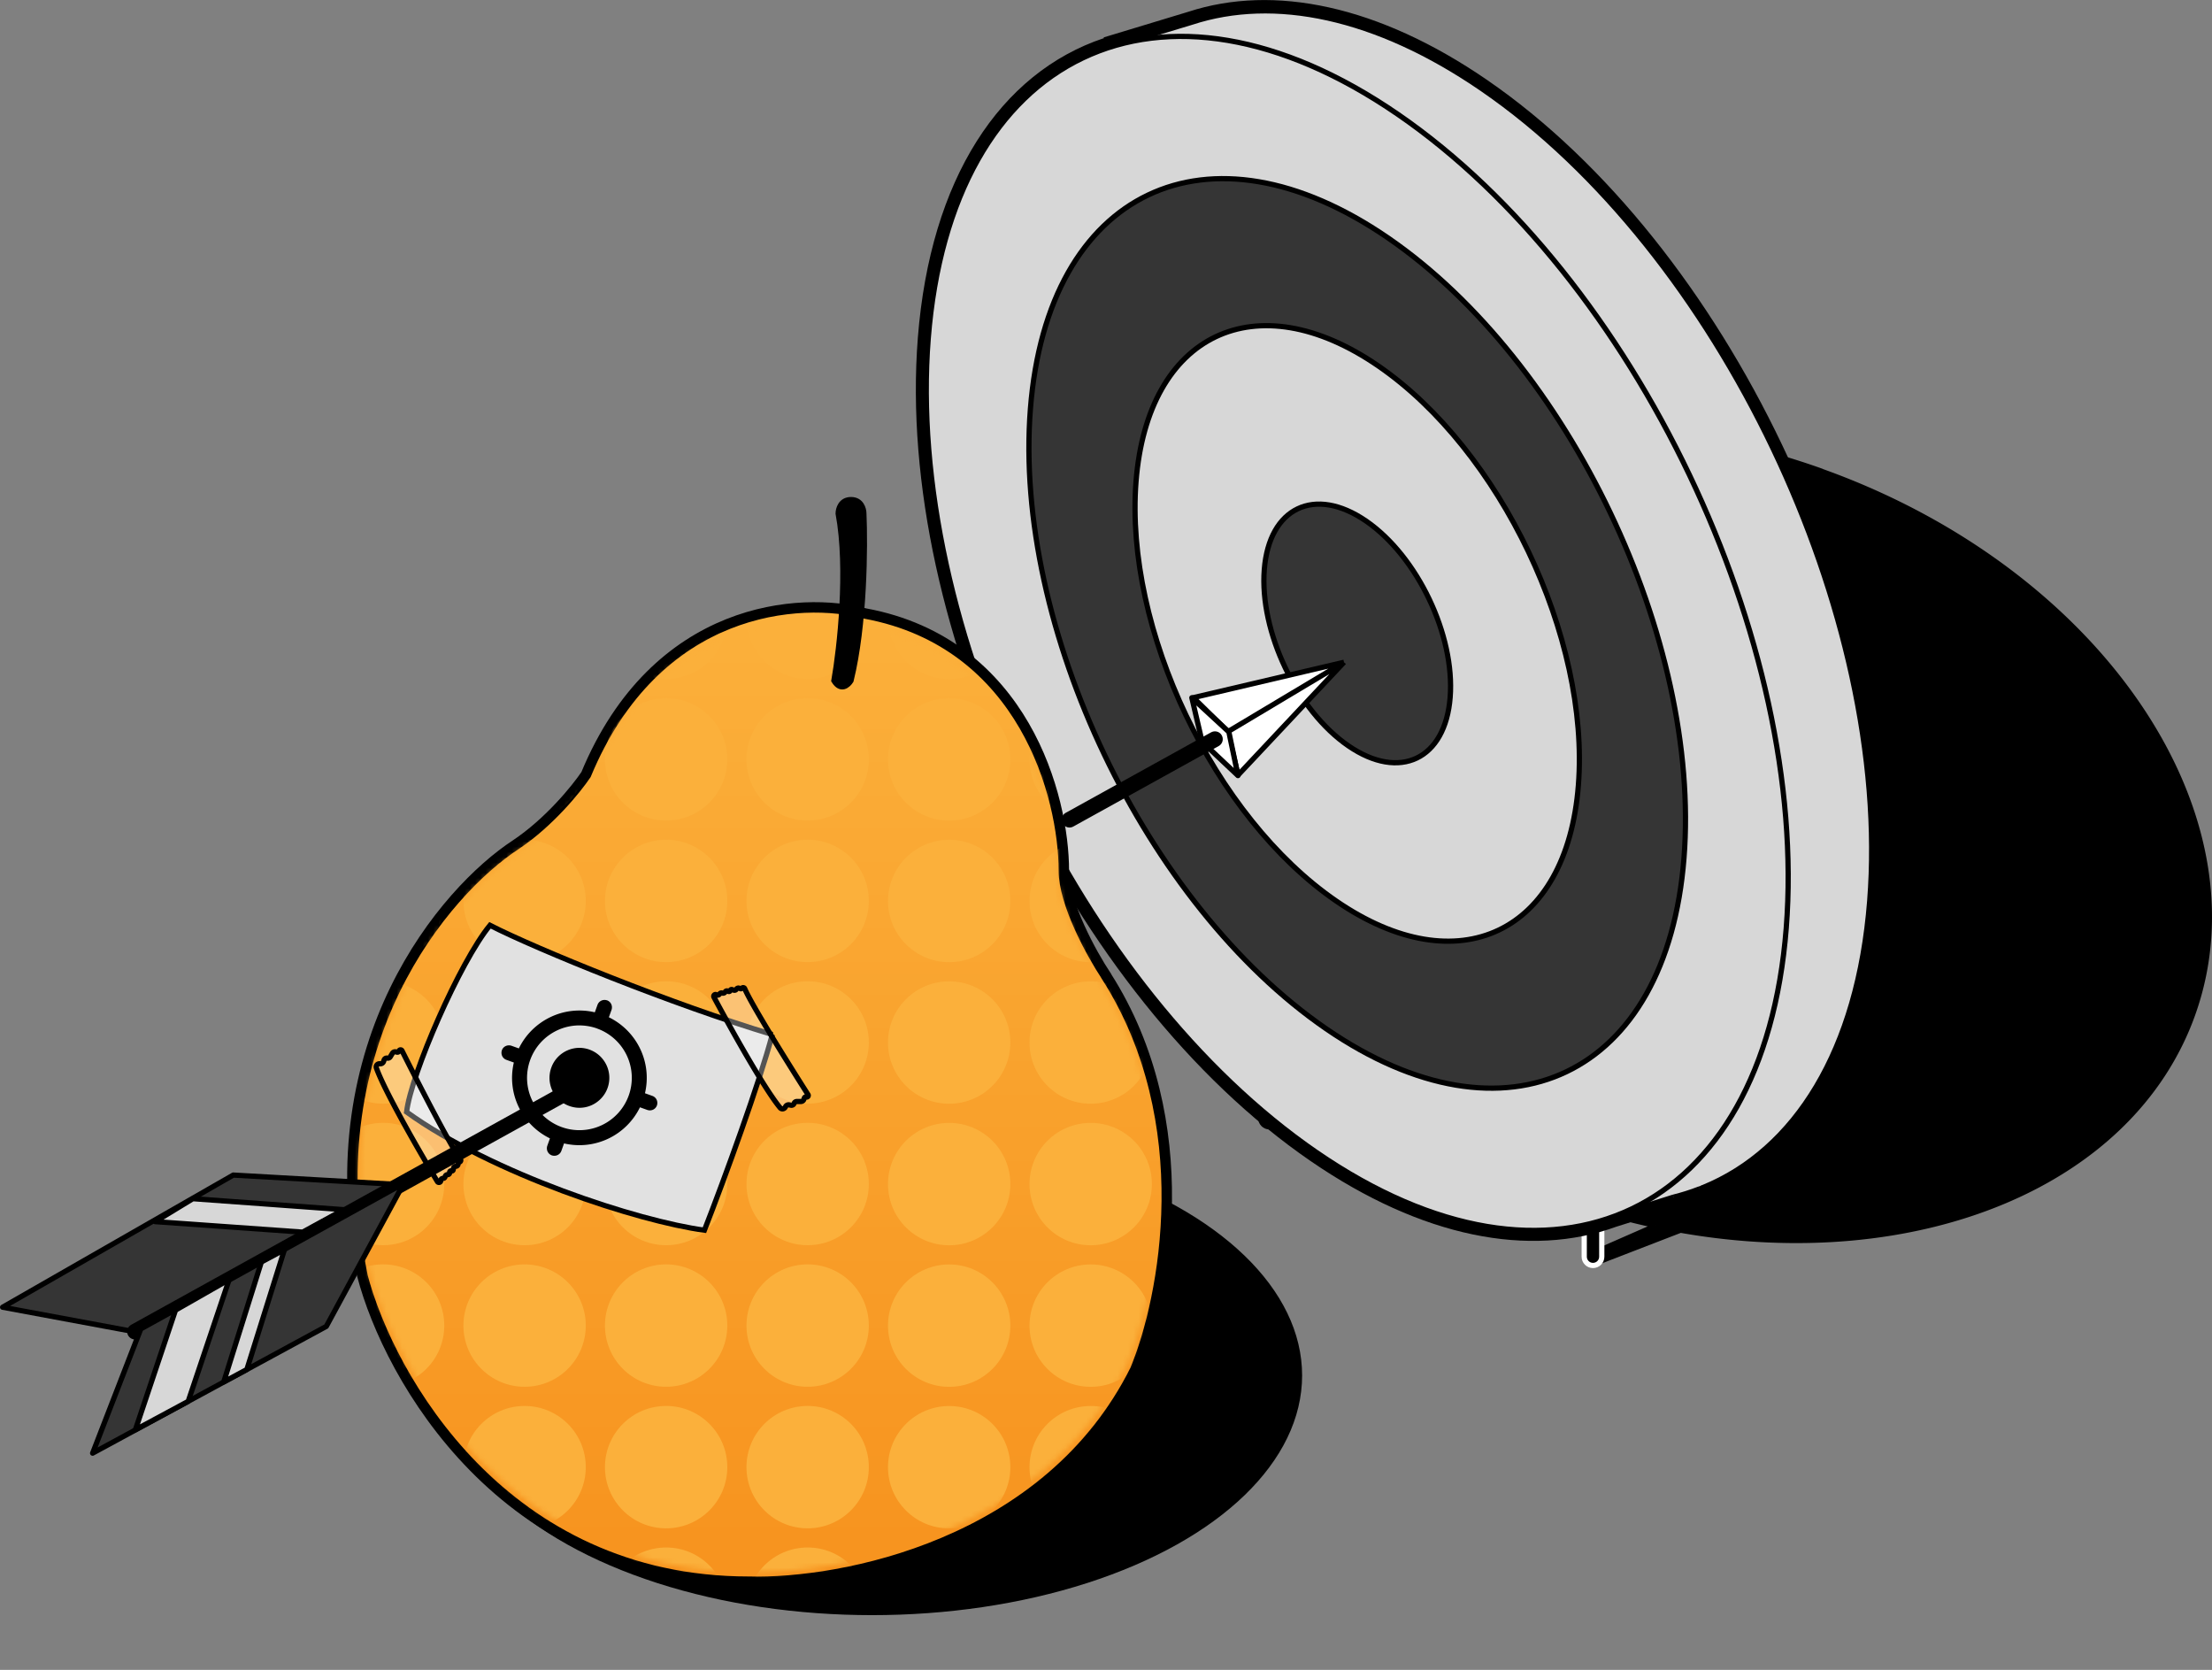 <svg xmlns="http://www.w3.org/2000/svg" id="Laag_1" width="423.42" height="319.57" data-name="Laag 1"><rect width="100%" height="100%" fill="#808080" stroke="none"/><defs><linearGradient id="Naamloos_verloop" x1="145.4" x2="145.4" y1="183.77" y2="-.71" data-name="Naamloos verloop" gradientTransform="matrix(1 0 0 -1 0 301.01)" gradientUnits="userSpaceOnUse"><stop offset="0" stop-color="#fbb03b"/><stop offset="1" stop-color="#f7931e"/></linearGradient><linearGradient id="Naamloos_verloop_2" x1="145.3" x2="145.3" y1="181.68" y2="1.15" data-name="Naamloos verloop 2" gradientTransform="matrix(1 0 0 -1 0 301.01)" gradientUnits="userSpaceOnUse"><stop offset="0" stop-color="#fbb03b"/><stop offset="1" stop-color="#f7931e"/></linearGradient><style>.cls-11,.cls-2,.cls-3,.cls-5,.cls-8{stroke:#000}.cls-2,.cls-5{stroke-linejoin:round}.cls-11,.cls-2{fill:#353535}.cls-3,.cls-5{fill:#d7d7d7}.cls-8{fill:none;stroke-linecap:round;stroke-width:3px}</style><mask id="mask" width="375.59" height="213.05" x="7.44" y="106.51" maskUnits="userSpaceOnUse"><path id="mask0_84_255" d="M113.64 150.13c12.95-31.29 39.56-32.82 51.25-29.67 29.13 5.39 36.42 33.72 36.42 47.21 0 6.47 5.4 16.18 8.09 20.23 17.26 26.98 10.79 59.8 5.39 72.83-16.18 32.37-54.4 39.56-71.48 39.11-45.32 0-66.54-37.77-71.48-56.65-8.63-43.16 15.29-71.03 28.32-79.58 6.47-4.32 11.69-10.79 13.49-13.49Z" data-name="mask0 84 255" style="stroke:#000;stroke-width:2px;stroke-linecap:round;fill:url(#Naamloos_verloop_2)"/></mask></defs><ellipse cx="166.95" cy="263.23" rx="82.3" ry="45.87"/><path d="M321.67 235.44c44.89 7.91 86.25-8.39 98.04-41.31 13.76-38.43-18-84.95-70.94-103.91s-107.02-3.18-120.78 35.25 18 84.95 70.94 103.91c6.04 2.16 12.1 3.87 18.11 5.15l-11.79 5.17v2.07l16.42-6.34Z" style="fill-rule:evenodd"/><path d="m419.71 194.13-.47-.17zm-98.04 41.31.09-.49c-.09-.02-.18 0-.27.03l.18.47Zm-93.68-109.97.47.17zm70.94 103.91-.17.47zm18.11 5.16.2.46c.2-.09.32-.29.3-.51a.5.5 0 0 0-.39-.44l-.1.49Zm-11.79 5.17-.2-.46c-.18.08-.3.26-.3.46zm0 2.07h-.5c0 .16.08.32.22.41s.31.11.46.05l-.18-.47Zm113.99-47.82c-11.67 32.58-52.71 48.87-97.48 40.98l-.17.98c45.01 7.93 86.69-8.38 98.6-41.63l-.94-.34ZM348.6 90.69c26.38 9.45 47.47 25.76 60.24 44.47s17.21 39.78 10.4 58.81l.94.34c6.95-19.4 2.39-40.81-10.52-59.71-12.9-18.9-34.17-35.33-60.73-44.84l-.34.94Zm-120.14 34.95c6.81-19.03 23.62-32.49 45.37-38.84s48.39-5.56 74.77 3.88l.34-.94c-26.56-9.51-53.42-10.32-75.39-3.9-21.97 6.41-39.08 20.06-46.03 39.46zm70.64 103.27c-26.38-9.45-47.47-25.76-60.24-44.46-12.77-18.71-17.21-39.78-10.4-58.81l-.94-.34c-6.95 19.4-2.39 40.81 10.52 59.71s34.17 35.33 60.73 44.84l.34-.94Zm18.04 5.14c-5.99-1.27-12.02-2.98-18.04-5.13l-.34.94c6.06 2.17 12.14 3.89 18.17 5.17zm-11.69 6.12 11.79-5.18-.4-.92-11.79 5.17.4.92Zm.3 1.61v-2.07h-1v2.07zm15.74-6.81-16.42 6.34.36.93 16.42-6.34z"/><path d="M304.93 200.99c.93 0 1.68.75 1.68 1.68v37.83c0 .93-.75 1.68-1.68 1.68s-1.68-.75-1.68-1.68v-37.83c0-.93.75-1.68 1.68-1.68Z" style="stroke:#fff"/><path d="M243.01 173.96c1.21 0 2.18.98 2.18 2.18v37.83c0 1.21-.98 2.18-2.18 2.18-1.21 0-2.18-.98-2.18-2.18v-37.83c0-1.21.98-2.18 2.18-2.18"/><path d="M326.09 227.34c17.44-7.12 29.48-26.04 31.72-54.66 4.31-54.86-28.96-124.59-74.32-155.75C263.04 2.88 243.63-.93 228.08 4.15l-15.2 4.6 1.3 3.17c-11.35 9.57-18.89 25.87-20.62 47.92-4.31 54.86 28.96 124.59 74.32 155.75 12.57 8.64 24.75 13.4 35.88 14.61l1.54 3.75 15.06-4.75c1.7-.42 3.35-.94 4.96-1.56l.78-.25-.02-.05Z" style="fill:#d7d7d7;fill-rule:evenodd"/><path d="m326.09 227.34-.25-.56-.32.13.24.54.34-.12Zm-98-223.19.23.56-.24-.56Zm-15.2 4.6-.23-.56-.34.1.23.56zm1.3 3.17.31.52.21-.18-.18-.44zm89.58 218.28.34-.1-.18-.44-.3-.03zm1.54 3.75-.34.1.24.57.35-.11-.24-.56Zm15.06-4.74-.22-.57.24.56Zm4.97-1.57-.24-.56.25.56Zm.78-.24.24.56.34-.11-.25-.57-.34.12Zm31.28-55c-2.24 28.48-14.21 47.3-31.56 54.39l.51 1.11c17.53-7.16 29.62-26.17 31.88-54.94l-.82-.57ZM283.46 17.43c45.13 31.01 78.23 100.39 73.94 154.97l.82.57c4.33-55.13-29.11-125.22-74.69-156.53l-.08 1ZM228.33 4.71c15.47-5.05 34.79-1.26 55.13 12.72l.08-1C262.99 2.31 243.48-1.52 227.85 3.59zm-15.2 4.6 15.2-4.6-.47-1.13-15.2 4.6zm1.41 2.51-1.3-3.17-.69.2 1.3 3.17zm-20.55 48.3c1.72-21.94 9.23-38.15 20.52-47.68l-.62-1.05c-11.4 9.62-18.98 26-20.72 48.16zm73.94 154.97C222.8 184.08 189.7 114.7 193.99 60.12l-.82-.57c-4.33 55.13 29.11 125.22 74.69 156.54l.08-1Zm35.7 14.54c-11.07-1.21-23.19-5.95-35.7-14.54l-.08 1c12.63 8.68 24.87 13.47 36.06 14.69l-.28-1.14Zm2.02 4.23-1.54-3.75-.69.2 1.54 3.75zm14.49-5.22-15.06 4.75.47 1.13 15.06-4.75zm4.95-1.56c-1.6.62-3.25 1.14-4.94 1.56l.45 1.13c1.71-.42 3.37-.95 4.99-1.57zm.79-.24-.78.24.47 1.13.78-.24zm-.12.62.02.05.67-.23-.02-.05z"/><path d="M267.6 21.89c45.35 31.16 78.63 100.89 74.32 155.75s-44.57 74.07-89.92 42.91-78.63-100.89-74.32-155.75 44.57-74.07 89.92-42.91Z" class="cls-3"/><path d="M265.74 45.56c34.55 23.74 59.89 76.85 56.61 118.64s-33.95 56.42-68.5 32.68-59.89-76.85-56.61-118.64 33.95-56.42 68.5-32.68Z" class="cls-11"/><path d="M263.82 70.02c23.38 16.06 40.53 52.01 38.31 80.29s-22.98 38.18-46.36 22.12-40.53-52.01-38.31-80.29 22.98-38.18 46.36-22.12Z" class="cls-3"/><path d="M261.49 99.71c9.82 6.75 17.03 21.86 16.1 33.74s-9.65 16.04-19.48 9.29-17.03-21.86-16.1-33.74 9.65-16.04 19.48-9.29Z" class="cls-11"/><path d="m211.55 8.11.06.14c-19.31 6.45-32.55 26.26-34.92 56.47-2.17 27.65 5.12 58.97 18.63 87.27s33.26 53.68 56.12 69.38c21.17 14.55 41.43 18.33 57.59 12.46l11.62-3.66c1.72-.43 3.39-.96 5.02-1.58l.75-.24 1.06-.33-.06-.15c17.4-7.6 29.18-26.78 31.4-55.11 2.17-27.65-5.12-58.97-18.63-87.27-13.5-28.3-33.26-53.68-56.12-69.38C263.47 1.96 243.74-2 227.79 3.2L212.6 7.8l-1.05.32Z" style="stroke:#000;stroke-width:2px;fill:none"/><path d="M69.34 244.01v.03l.01.03c5.1 19.49 27.04 58.63 74 58.63 8.86.23 23.12-1.51 37.27-7.49 14.17-5.98 28.28-16.23 36.68-33.04l.02-.03v-.03c2.82-6.78 5.88-18.62 6.02-32.24.14-13.63-2.65-29.11-11.6-43.1h0v-.02c-1.35-2.03-3.39-5.49-5.09-9.26-1.71-3.8-3.01-7.77-3.01-10.86 0-7.04-1.89-17.9-7.58-27.72-5.7-9.85-15.22-18.67-30.41-21.49-6.16-1.65-16.15-2.05-26.3 2.01-10.18 4.08-20.47 12.64-27.18 28.81-1.84 2.73-7.04 9.15-13.45 13.42-13.59 8.9-38.29 37.76-29.37 82.35Z" style="stroke:#000;stroke-width:2px;fill:url(#Naamloos_verloop);stroke-linecap:round"/><g style="mask:url(#mask)"><path d="M371.31 129.94c-6.47 0-11.71-5.24-11.71-11.71s5.24-11.71 11.71-11.71 11.71 5.25 11.71 11.71-5.24 11.71-11.71 11.71m0 27.09c-6.47 0-11.71-5.24-11.71-11.71s5.24-11.71 11.71-11.71 11.71 5.24 11.71 11.71-5.24 11.71-11.71 11.71m0 27.09c-6.47 0-11.71-5.25-11.71-11.71s5.24-11.71 11.71-11.71 11.71 5.24 11.71 11.71-5.24 11.71-11.71 11.71m0 27.09c-6.47 0-11.71-5.24-11.71-11.71s5.24-11.71 11.71-11.71 11.71 5.24 11.71 11.71-5.24 11.71-11.71 11.71m0 27.09c-6.47 0-11.71-5.24-11.71-11.71s5.24-11.71 11.71-11.71 11.71 5.24 11.71 11.71-5.24 11.71-11.71 11.71m0 27.09c-6.47 0-11.71-5.24-11.71-11.71s5.24-11.71 11.71-11.71 11.71 5.24 11.71 11.71-5.24 11.71-11.71 11.71m0 27.09c-6.47 0-11.71-5.24-11.71-11.71s5.24-11.71 11.71-11.71 11.71 5.24 11.71 11.71-5.24 11.71-11.71 11.71m0 27.09c-6.47 0-11.71-5.24-11.71-11.71s5.24-11.71 11.71-11.71 11.71 5.24 11.71 11.71-5.24 11.71-11.71 11.71m-27.09-189.63c-6.47 0-11.71-5.24-11.71-11.71s5.24-11.71 11.71-11.71 11.71 5.25 11.71 11.71-5.24 11.71-11.71 11.71m0 27.09c-6.47 0-11.71-5.24-11.71-11.71s5.24-11.71 11.71-11.71 11.71 5.24 11.71 11.71-5.24 11.71-11.71 11.71m0 27.09c-6.47 0-11.71-5.25-11.71-11.71s5.24-11.71 11.71-11.71 11.71 5.24 11.71 11.71-5.24 11.71-11.71 11.71m0 27.09c-6.47 0-11.71-5.24-11.71-11.71s5.24-11.71 11.71-11.71 11.71 5.24 11.71 11.71-5.24 11.71-11.71 11.71m0 27.09c-6.47 0-11.71-5.24-11.71-11.71s5.24-11.71 11.71-11.71 11.71 5.24 11.71 11.71-5.24 11.71-11.71 11.71m0 27.09c-6.47 0-11.71-5.24-11.71-11.71s5.24-11.71 11.71-11.71 11.71 5.24 11.71 11.71-5.24 11.71-11.71 11.71m0 27.09c-6.47 0-11.71-5.24-11.71-11.71s5.24-11.71 11.71-11.71 11.71 5.24 11.71 11.71-5.24 11.71-11.71 11.71m0 27.09c-6.47 0-11.71-5.24-11.71-11.71s5.24-11.71 11.71-11.71 11.71 5.24 11.71 11.71-5.24 11.71-11.71 11.71m-27.09-189.63c-6.47 0-11.71-5.24-11.71-11.71s5.24-11.71 11.71-11.71 11.71 5.25 11.71 11.71-5.24 11.71-11.71 11.71m0 27.09c-6.47 0-11.71-5.24-11.71-11.71s5.24-11.71 11.71-11.71 11.71 5.24 11.71 11.71-5.24 11.71-11.71 11.71m0 27.09c-6.47 0-11.71-5.25-11.71-11.71s5.24-11.71 11.71-11.71 11.71 5.24 11.71 11.71-5.24 11.71-11.71 11.71m0 27.09c-6.47 0-11.71-5.24-11.71-11.71s5.24-11.71 11.71-11.71 11.71 5.24 11.71 11.71-5.24 11.71-11.71 11.71m0 27.09c-6.47 0-11.71-5.24-11.71-11.71s5.24-11.71 11.71-11.71 11.71 5.24 11.71 11.71-5.24 11.71-11.71 11.71m0 27.09c-6.47 0-11.71-5.24-11.71-11.71s5.24-11.71 11.71-11.71 11.71 5.24 11.71 11.71-5.24 11.71-11.71 11.71m0 27.09c-6.47 0-11.71-5.24-11.71-11.71s5.24-11.71 11.71-11.71 11.71 5.24 11.71 11.71-5.24 11.71-11.71 11.71m0 27.09c-6.47 0-11.71-5.24-11.71-11.71s5.24-11.71 11.71-11.71 11.71 5.24 11.71 11.71-5.24 11.71-11.71 11.71m-27.09-189.63c-6.47 0-11.71-5.24-11.71-11.71s5.24-11.71 11.71-11.71 11.71 5.25 11.71 11.71-5.24 11.71-11.71 11.71m0 27.09c-6.47 0-11.71-5.24-11.71-11.71s5.24-11.71 11.71-11.71 11.71 5.24 11.71 11.71-5.24 11.71-11.71 11.71m0 27.09c-6.47 0-11.71-5.25-11.71-11.71s5.24-11.71 11.71-11.71 11.71 5.24 11.71 11.71-5.24 11.71-11.71 11.71m0 27.09c-6.47 0-11.71-5.24-11.71-11.71s5.24-11.71 11.71-11.71 11.71 5.24 11.71 11.71-5.24 11.71-11.71 11.71m0 27.09c-6.47 0-11.71-5.24-11.71-11.71s5.24-11.71 11.71-11.71 11.71 5.24 11.71 11.71-5.24 11.71-11.71 11.71m0 27.09c-6.47 0-11.71-5.24-11.71-11.71s5.24-11.71 11.71-11.71 11.71 5.24 11.71 11.71-5.24 11.71-11.71 11.71m0 27.09c-6.47 0-11.71-5.24-11.71-11.71s5.24-11.71 11.71-11.71 11.71 5.24 11.71 11.71-5.24 11.71-11.71 11.71m0 27.09c-6.47 0-11.71-5.24-11.71-11.71s5.24-11.71 11.71-11.71 11.71 5.24 11.71 11.71-5.24 11.71-11.71 11.71m-27.09-189.63c-6.47 0-11.71-5.24-11.71-11.71s5.24-11.71 11.71-11.71 11.71 5.25 11.71 11.71-5.24 11.71-11.71 11.71m0 27.09c-6.47 0-11.71-5.24-11.71-11.71s5.24-11.71 11.71-11.71 11.71 5.24 11.71 11.71-5.24 11.71-11.71 11.71m0 27.09c-6.47 0-11.71-5.25-11.71-11.71s5.24-11.71 11.71-11.71 11.71 5.24 11.71 11.71-5.24 11.71-11.71 11.71m0 27.09c-6.47 0-11.71-5.24-11.71-11.71s5.24-11.71 11.71-11.71 11.71 5.24 11.71 11.71-5.24 11.71-11.71 11.71m0 27.09c-6.47 0-11.71-5.24-11.71-11.71s5.24-11.71 11.71-11.71 11.71 5.24 11.71 11.71-5.24 11.71-11.71 11.71m0 27.09c-6.47 0-11.71-5.24-11.71-11.71s5.24-11.71 11.71-11.71 11.71 5.24 11.71 11.71-5.24 11.71-11.71 11.71m0 27.09c-6.47 0-11.71-5.24-11.71-11.71s5.24-11.71 11.71-11.71 11.71 5.24 11.71 11.71-5.24 11.71-11.71 11.71m0 27.09c-6.47 0-11.71-5.24-11.71-11.71s5.24-11.71 11.71-11.71 11.71 5.24 11.71 11.71-5.24 11.71-11.71 11.71m-27.08-189.63c-6.47 0-11.71-5.24-11.71-11.71s5.24-11.71 11.71-11.71 11.71 5.25 11.71 11.71-5.24 11.71-11.71 11.71m0 27.09c-6.47 0-11.71-5.24-11.71-11.71s5.24-11.71 11.71-11.71 11.71 5.24 11.71 11.71-5.24 11.71-11.71 11.71m0 27.09c-6.47 0-11.71-5.25-11.71-11.71s5.24-11.71 11.71-11.71 11.71 5.24 11.71 11.71-5.24 11.71-11.71 11.71m0 27.09c-6.47 0-11.71-5.24-11.71-11.71s5.24-11.71 11.71-11.71 11.71 5.24 11.71 11.71-5.24 11.71-11.71 11.71m0 27.09c-6.47 0-11.71-5.24-11.71-11.71s5.24-11.71 11.71-11.71 11.71 5.24 11.71 11.71-5.24 11.71-11.71 11.71m0 27.09c-6.47 0-11.71-5.24-11.71-11.71s5.24-11.71 11.71-11.71 11.71 5.24 11.71 11.71-5.24 11.71-11.71 11.71m0 27.09c-6.47 0-11.71-5.24-11.71-11.71s5.24-11.71 11.71-11.71 11.71 5.24 11.71 11.71-5.24 11.71-11.71 11.71m0 27.09c-6.47 0-11.71-5.24-11.71-11.71s5.24-11.71 11.71-11.71 11.71 5.24 11.71 11.71-5.24 11.71-11.71 11.71m-27.09-189.63c-6.47 0-11.71-5.24-11.71-11.71s5.24-11.71 11.71-11.71 11.71 5.25 11.71 11.71-5.25 11.71-11.71 11.71m0 27.09c-6.47 0-11.71-5.24-11.71-11.71s5.24-11.71 11.71-11.71 11.71 5.24 11.71 11.71-5.25 11.71-11.71 11.71m0 27.09c-6.47 0-11.71-5.25-11.71-11.71s5.24-11.71 11.71-11.71 11.71 5.24 11.71 11.71-5.25 11.71-11.71 11.71m0 27.09c-6.47 0-11.71-5.24-11.71-11.71s5.24-11.71 11.71-11.71 11.71 5.24 11.71 11.71-5.25 11.71-11.71 11.71m0 27.09c-6.47 0-11.71-5.24-11.71-11.71s5.24-11.71 11.71-11.71 11.71 5.24 11.71 11.71-5.25 11.71-11.71 11.71m0 27.09c-6.47 0-11.71-5.24-11.71-11.71s5.24-11.71 11.71-11.71 11.71 5.24 11.71 11.71-5.25 11.71-11.71 11.71m0 27.09c-6.47 0-11.71-5.24-11.71-11.71s5.24-11.71 11.71-11.71 11.71 5.24 11.71 11.71-5.25 11.71-11.71 11.71m0 27.09c-6.47 0-11.71-5.24-11.71-11.71s5.24-11.71 11.71-11.71 11.71 5.24 11.71 11.71-5.25 11.71-11.71 11.71m-27.09-189.63c-6.47 0-11.71-5.24-11.71-11.71s5.24-11.71 11.71-11.71 11.71 5.25 11.71 11.71-5.24 11.71-11.71 11.71m0 27.09c-6.47 0-11.71-5.24-11.71-11.71s5.24-11.71 11.71-11.71 11.71 5.24 11.71 11.71-5.24 11.71-11.71 11.71m0 27.09c-6.47 0-11.71-5.25-11.71-11.71s5.24-11.71 11.71-11.71 11.71 5.24 11.71 11.71-5.24 11.71-11.71 11.71m0 27.09c-6.47 0-11.71-5.24-11.71-11.71s5.24-11.71 11.71-11.71 11.71 5.24 11.71 11.71-5.24 11.71-11.71 11.71m0 27.09c-6.47 0-11.71-5.24-11.71-11.71s5.24-11.71 11.71-11.71 11.71 5.24 11.71 11.71-5.24 11.71-11.71 11.71m0 27.09c-6.47 0-11.71-5.24-11.71-11.71s5.24-11.71 11.71-11.71 11.71 5.24 11.71 11.71-5.24 11.71-11.71 11.71m0 27.09c-6.47 0-11.71-5.24-11.71-11.71s5.24-11.71 11.71-11.71 11.71 5.24 11.71 11.71-5.24 11.71-11.71 11.71m0 27.09c-6.47 0-11.71-5.24-11.71-11.71s5.24-11.71 11.71-11.71 11.71 5.24 11.71 11.71-5.24 11.71-11.71 11.71M154.6 129.94c-6.47 0-11.71-5.24-11.71-11.71s5.24-11.71 11.71-11.71 11.71 5.25 11.71 11.71-5.24 11.71-11.71 11.71m0 27.09c-6.47 0-11.71-5.24-11.71-11.71s5.24-11.71 11.71-11.71 11.71 5.24 11.71 11.71-5.24 11.71-11.71 11.71m0 27.09c-6.47 0-11.71-5.25-11.71-11.71s5.24-11.71 11.71-11.71 11.71 5.24 11.71 11.71-5.24 11.71-11.71 11.71m0 27.09c-6.47 0-11.71-5.24-11.71-11.71s5.24-11.71 11.71-11.71 11.71 5.24 11.71 11.71-5.24 11.71-11.71 11.71m0 27.09c-6.47 0-11.71-5.24-11.71-11.71s5.24-11.71 11.71-11.71 11.71 5.24 11.71 11.71-5.24 11.71-11.71 11.71m0 27.09c-6.47 0-11.71-5.24-11.71-11.71s5.24-11.71 11.71-11.71 11.71 5.24 11.71 11.71-5.24 11.71-11.71 11.71m0 27.09c-6.47 0-11.71-5.24-11.71-11.71s5.24-11.71 11.71-11.71 11.71 5.24 11.71 11.71-5.24 11.71-11.71 11.71m0 27.09c-6.47 0-11.71-5.24-11.71-11.71s5.24-11.71 11.71-11.71 11.71 5.24 11.71 11.71-5.24 11.71-11.71 11.71m-27.09-189.63c-6.47 0-11.71-5.24-11.71-11.71s5.24-11.71 11.71-11.71 11.71 5.25 11.71 11.71-5.24 11.71-11.71 11.71m0 27.09c-6.47 0-11.71-5.24-11.71-11.71s5.24-11.71 11.71-11.71 11.71 5.24 11.71 11.71-5.24 11.71-11.71 11.71m0 27.09c-6.47 0-11.71-5.25-11.71-11.71s5.24-11.71 11.71-11.71 11.71 5.24 11.71 11.71-5.24 11.71-11.71 11.71m0 27.09c-6.47 0-11.71-5.24-11.71-11.71s5.24-11.71 11.71-11.71 11.71 5.24 11.71 11.71-5.24 11.71-11.71 11.71m0 27.09c-6.47 0-11.71-5.24-11.71-11.71s5.24-11.71 11.71-11.71 11.71 5.24 11.71 11.71-5.24 11.71-11.71 11.71m0 27.09c-6.47 0-11.71-5.24-11.71-11.71s5.24-11.71 11.71-11.71 11.71 5.24 11.71 11.71-5.24 11.71-11.71 11.71m0 27.09c-6.47 0-11.71-5.24-11.71-11.71s5.24-11.71 11.71-11.71 11.71 5.24 11.71 11.71-5.24 11.71-11.71 11.71m0 27.09c-6.47 0-11.71-5.24-11.71-11.71s5.24-11.71 11.71-11.71 11.71 5.24 11.71 11.71-5.24 11.71-11.71 11.71m-27.09-189.63c-6.47 0-11.71-5.24-11.71-11.71s5.25-11.71 11.71-11.71 11.71 5.25 11.71 11.71-5.24 11.71-11.71 11.71m0 27.09c-6.47 0-11.71-5.24-11.71-11.71s5.25-11.71 11.71-11.71 11.71 5.24 11.71 11.71-5.24 11.71-11.71 11.71m0 27.09c-6.47 0-11.71-5.25-11.71-11.71s5.25-11.71 11.71-11.71 11.71 5.24 11.71 11.71-5.24 11.71-11.71 11.71m0 27.09c-6.47 0-11.71-5.24-11.71-11.71s5.25-11.71 11.71-11.71 11.71 5.24 11.71 11.71-5.24 11.71-11.71 11.71m0 27.09c-6.47 0-11.71-5.24-11.71-11.71s5.25-11.71 11.71-11.71 11.71 5.24 11.71 11.71-5.24 11.71-11.71 11.71m0 27.09c-6.47 0-11.71-5.24-11.71-11.71s5.25-11.71 11.71-11.71 11.71 5.24 11.71 11.71-5.24 11.71-11.71 11.71m0 27.09c-6.47 0-11.71-5.24-11.71-11.71s5.25-11.71 11.71-11.71 11.71 5.24 11.71 11.71-5.24 11.71-11.71 11.71m0 27.09c-6.47 0-11.71-5.24-11.71-11.71s5.25-11.71 11.71-11.71 11.71 5.24 11.71 11.71-5.24 11.71-11.71 11.71M73.33 129.94c-6.47 0-11.71-5.24-11.71-11.71s5.24-11.71 11.71-11.71 11.71 5.25 11.71 11.71-5.24 11.71-11.71 11.71m0 27.09c-6.47 0-11.71-5.24-11.71-11.71s5.24-11.71 11.71-11.71 11.71 5.24 11.71 11.71-5.24 11.71-11.71 11.71m0 27.09c-6.47 0-11.71-5.25-11.71-11.71s5.24-11.71 11.71-11.71 11.71 5.24 11.71 11.71-5.24 11.71-11.71 11.71m0 27.09c-6.47 0-11.71-5.24-11.71-11.71s5.24-11.71 11.71-11.71 11.71 5.24 11.71 11.71-5.24 11.71-11.71 11.71m0 27.09c-6.47 0-11.71-5.24-11.71-11.71s5.24-11.71 11.71-11.71 11.71 5.24 11.71 11.71-5.24 11.71-11.71 11.71m0 27.09c-6.47 0-11.71-5.24-11.71-11.71s5.24-11.71 11.71-11.71 11.71 5.24 11.71 11.71-5.24 11.71-11.71 11.71m0 27.09c-6.47 0-11.71-5.24-11.71-11.71s5.24-11.71 11.71-11.71 11.71 5.24 11.71 11.71-5.24 11.71-11.71 11.71m0 27.09c-6.47 0-11.71-5.24-11.71-11.71s5.24-11.71 11.71-11.71 11.71 5.24 11.71 11.71-5.24 11.71-11.71 11.71M46.24 129.94c-6.47 0-11.71-5.24-11.71-11.71s5.24-11.71 11.71-11.71 11.71 5.25 11.71 11.71-5.24 11.71-11.71 11.71m0 27.09c-6.47 0-11.71-5.24-11.71-11.71s5.24-11.71 11.71-11.71 11.71 5.24 11.71 11.71-5.24 11.71-11.71 11.71m0 27.09c-6.47 0-11.71-5.25-11.71-11.71s5.24-11.71 11.71-11.71 11.71 5.24 11.71 11.71-5.24 11.71-11.71 11.71m0 27.09c-6.47 0-11.71-5.24-11.71-11.71s5.24-11.71 11.71-11.71 11.71 5.24 11.71 11.71-5.24 11.71-11.71 11.71m0 27.09c-6.47 0-11.71-5.24-11.71-11.71s5.24-11.71 11.71-11.71 11.71 5.24 11.71 11.71-5.24 11.71-11.71 11.71m0 27.09c-6.47 0-11.71-5.24-11.71-11.71s5.24-11.71 11.71-11.71 11.71 5.24 11.71 11.71-5.24 11.71-11.71 11.71m0 27.09c-6.47 0-11.71-5.24-11.71-11.71s5.24-11.71 11.71-11.71 11.71 5.24 11.71 11.71-5.24 11.71-11.71 11.71m0 27.09c-6.47 0-11.71-5.24-11.71-11.71s5.24-11.71 11.71-11.71 11.71 5.24 11.71 11.71-5.24 11.71-11.71 11.71M19.15 129.94c-6.47 0-11.71-5.24-11.71-11.71s5.24-11.71 11.71-11.71 11.71 5.25 11.71 11.71-5.24 11.71-11.71 11.71m0 27.09c-6.47 0-11.71-5.24-11.71-11.71s5.24-11.71 11.71-11.71 11.71 5.24 11.71 11.71-5.24 11.71-11.71 11.71m0 27.09c-6.47 0-11.71-5.25-11.71-11.71s5.24-11.71 11.71-11.71 11.71 5.24 11.71 11.71-5.24 11.71-11.71 11.71m0 27.09c-6.47 0-11.71-5.24-11.71-11.71s5.24-11.71 11.71-11.71 11.71 5.24 11.71 11.71-5.24 11.71-11.71 11.71m0 27.09c-6.47 0-11.71-5.24-11.71-11.71s5.24-11.71 11.71-11.71 11.71 5.24 11.71 11.71-5.24 11.71-11.71 11.71m0 27.09c-6.47 0-11.71-5.24-11.71-11.71s5.24-11.71 11.71-11.71 11.71 5.24 11.71 11.71-5.24 11.71-11.71 11.71m0 27.09c-6.47 0-11.71-5.24-11.71-11.71s5.24-11.71 11.71-11.71 11.71 5.24 11.71 11.71-5.24 11.71-11.71 11.71m0 27.09c-6.47 0-11.71-5.24-11.71-11.71s5.24-11.71 11.71-11.71 11.71 5.24 11.71 11.71-5.24 11.71-11.71 11.71" style="fill:#fbb03b"/></g><path d="M162.9 95.61c-1.97 0-2.46 1.78-2.46 2.67 1.97 10.66.27 25.77-.82 31.99 1.31 2.13 2.74.89 3.28 0 2.63-10.66 2.74-25.77 2.46-31.99 0-.89-.49-2.67-2.46-2.67Z" style="stroke:#000;stroke-linecap:round"/><path d="M147.83 197.98c-19-5.7-45.07-16.32-54.04-20.9-5.75 6.98-15.11 28.47-15.96 35.73 16.46 11.86 44.41 20.93 57.01 22.62 3.91-10 10.6-28.39 12.99-37.45Z" style="stroke:#000;stroke-linecap:round;fill:#e1e1e1"/><path d="M116.19 191.43c.36.13.65.39.81.73s.18.74.06 1.1l-.51 1.42a12.92 12.92 0 0 1 6 6.06c1.26 2.64 1.58 5.63.91 8.48l1.42.51c.36.13.65.39.81.73s.18.74.06 1.09c-.13.36-.39.65-.73.81s-.74.18-1.1.06l-1.42-.51a12.92 12.92 0 0 1-6.06 6 12.9 12.9 0 0 1-8.47.91l-.51 1.42c-.13.36-.39.65-.73.81s-.74.18-1.1.06c-.36-.13-.65-.39-.81-.73s-.18-.74-.06-1.1l.51-1.42a12.94 12.94 0 0 1-6-6.05 12.83 12.83 0 0 1-.91-8.47l-1.42-.51c-.36-.13-.65-.39-.81-.73s-.18-.74-.06-1.1.39-.65.73-.81.74-.18 1.1-.06l1.42.51c1.28-2.63 3.42-4.74 6.06-6s5.63-1.58 8.48-.91l.51-1.42c.13-.36.39-.65.73-.81s.74-.18 1.1-.06Zm-1.92 5.39c-1.24-.44-2.56-.63-3.87-.57-1.31.07-2.6.39-3.79.96s-2.25 1.36-3.14 2.34a10.07 10.07 0 0 0-2.57 7.23c.07 1.31.39 2.6.96 3.79s1.36 2.25 2.34 3.14c.98.88 2.12 1.56 3.36 2a10.025 10.025 0 0 0 12.8-6.08 10.025 10.025 0 0 0-6.08-12.8Zm-1.44 4.05c1.07.38 2 1.07 2.67 1.98a5.73 5.73 0 0 1 .33 6.36c-.58.97-1.44 1.75-2.46 2.24s-2.17.66-3.29.49-2.17-.66-3.01-1.42-1.44-1.75-1.71-2.85c-.28-1.1-.22-2.25.16-3.32l.1-.27a5.72 5.72 0 0 1 2.97-3.05c1.34-.6 2.86-.66 4.25-.16Z"/><path d="M149.33 212c-3.04-3.66-9.53-15.3-12.67-21.18a.34.34 0 0 1 0-.31c.09-.17.29-.24.46-.15l.09.04c.19.09.42.02.53-.17.09-.15.26-.23.44-.2l.12.03c.19.04.38-.03.49-.19l.05-.08c.11-.15.3-.2.46-.12l.12.06c.15.07.33-.01.37-.17.04-.15.19-.23.34-.18l.32.11c.2.07.41-.01.52-.19s.34-.26.54-.18l.22.09c.1.04.23 0 .29-.09.13-.18.45-.13.53.07 1.25 2.97 8.19 14.12 12.12 20.29.15.24-.07.54-.34.46a.3.3 0 0 0-.37.2l-.09.26c-.08.24-.31.4-.57.4h-.77a.55.55 0 0 0-.52.36.54.54 0 0 1-.63.35l-.28-.06a.66.66 0 0 0-.75.38c-.19.42-.73.52-1.02.17Zm-77.28-7.61c1.59 4.48 8.25 16.03 11.68 21.74.06.1.16.15.27.16.19.01.35-.12.37-.31v-.1c.03-.21.21-.37.42-.36.18 0 .34-.11.39-.27l.04-.12a.5.5 0 0 1 .42-.33h.09c.18-.02.33-.16.34-.35v-.14c.02-.17.19-.28.35-.23.15.05.3-.05.33-.2l.07-.33c.04-.2.22-.35.43-.35s.4-.16.43-.37l.04-.24c.02-.11.11-.2.22-.21.22-.02.34-.32.21-.49-1.91-2.59-7.92-14.27-11.2-20.81-.13-.25-.5-.21-.57.06-.04.16-.2.25-.36.22l-.27-.06a.61.61 0 0 0-.64.28l-.4.66c-.12.2-.35.3-.57.26-.27-.05-.53.1-.62.36l-.09.27c-.1.3-.4.49-.71.45-.46-.05-.82.36-.67.79Z" style="stroke:#000;stroke-linejoin:round;fill:rgba(255,255,255,.33)"/><path d="m44.65 224.88 31.06 1.77-50.14 28.18L.5 250.17z" class="cls-2"/><path d="m65.79 231.5-28.87-2.1-7.22 4.39 28.23 2.01 7.86-4.29Z" class="cls-5"/><path d="m109.93 208.29-84.09 46.55" class="cls-8"/><path d="m62.46 253.84 14.82-27.36-50.33 27.84-9.22 23.78z" class="cls-2"/><path d="m25.91 273.64 7.69-22.91 10.27-5.86-7.85 23.32-10.11 5.44Zm16.92-9.18 7.2-22.94 4.42-2.38-7.2 22.95z" class="cls-5"/><path d="m257.27 126.74-28.84 6.77 6.62 6.51 1.94 8.32 20.28-21.59Z" style="fill:#fff"/><path d="m257.27 126.74-28.84 6.77 6.62 6.51m22.22-13.28-20.28 21.59-1.94-8.32m22.22-13.27-22.22 13.28" style="stroke:#000;stroke-linejoin:round;fill:none"/><path d="m230.11 141.96-1.97-8.43 7.09 6.54 1.74 8.36-6.86-6.46Z" style="stroke:#000;stroke-linejoin:round;fill:#fff"/><path d="m232.56 141.46-27.84 15.41" class="cls-8"/></svg>